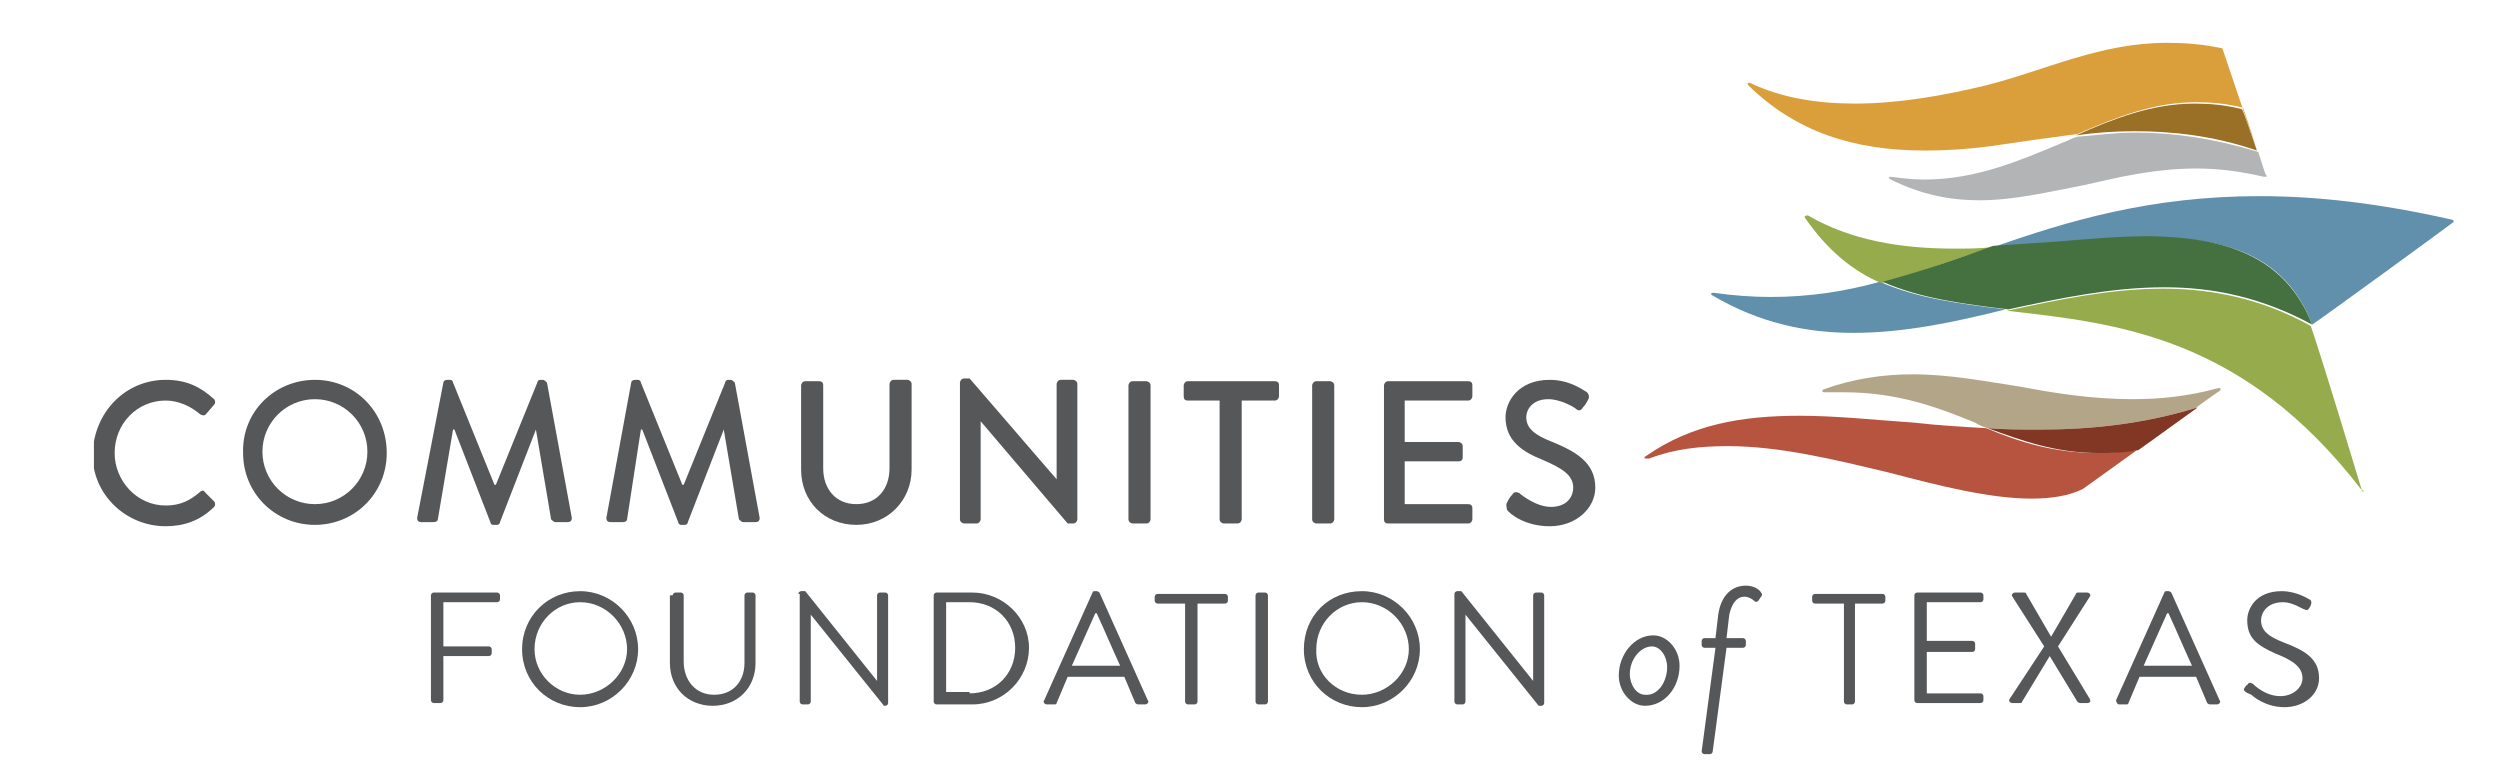 <?xml version="1.0" encoding="utf-8"?>
<!-- Generator: Adobe Illustrator 19.2.0, SVG Export Plug-In . SVG Version: 6.00 Build 0)  -->
<svg version="1.1" id="Layer_1" xmlns="http://www.w3.org/2000/svg" xmlns:xlink="http://www.w3.org/1999/xlink" x="0px" y="0px"
	 viewBox="0 0 181 55" style="enable-background:new 0 0 181 55;" xml:space="preserve">
<style type="text/css">
	.st0{clip-path:url(#SVGID_2_);fill:#555759;}
	.st1{clip-path:url(#SVGID_2_);fill:#6090AB;}
	.st2{clip-path:url(#SVGID_2_);fill:#96AB4B;}
	.st3{clip-path:url(#SVGID_2_);fill:#44713F;}
	.st4{clip-path:url(#SVGID_2_);fill:#B3A587;}
	.st5{clip-path:url(#SVGID_2_);fill:#B75440;}
	.st6{clip-path:url(#SVGID_2_);fill:#813724;}
	.st7{clip-path:url(#SVGID_2_);fill:#B2B4B6;}
	.st8{clip-path:url(#SVGID_2_);fill:#DA9E3B;}
	.st9{clip-path:url(#SVGID_2_);fill:#997026;}
</style>
<g>
	<defs>
		<rect id="SVGID_1_" x="6.8" y="3.1" width="170.9" height="51.5"/>
	</defs>
	<clipPath id="SVGID_2_">
		<use xlink:href="#SVGID_1_"  style="overflow:visible;"/>
	</clipPath>
	<path class="st0" d="M12,27.5c1.5,0,2.5,0.5,3.5,1.4c0.1,0.1,0.1,0.3,0,0.4l-0.6,0.7c-0.1,0.1-0.2,0.1-0.4,0c-0.7-0.6-1.6-1-2.5-1
		c-2.1,0-3.7,1.7-3.7,3.8c0,2,1.6,3.8,3.7,3.8c1.1,0,1.8-0.4,2.5-1c0.1-0.1,0.3-0.1,0.3,0l0.7,0.7c0.1,0.1,0.1,0.3,0,0.4
		c-1,1-2.2,1.4-3.5,1.4c-2.9,0-5.3-2.3-5.3-5.2C6.8,29.8,9.1,27.5,12,27.5"/>
	<path class="st0" d="M22.8,27.5c2.9,0,5.2,2.3,5.2,5.3c0,2.9-2.3,5.2-5.2,5.2c-2.9,0-5.2-2.3-5.2-5.2
		C17.5,29.8,19.9,27.5,22.8,27.5 M22.8,36.5c2.1,0,3.8-1.7,3.8-3.8c0-2.1-1.7-3.8-3.8-3.8c-2.1,0-3.8,1.7-3.8,3.8
		C19,34.8,20.7,36.5,22.8,36.5"/>
	<path class="st0" d="M32.1,27.7c0-0.1,0.1-0.2,0.3-0.2h0.2c0.1,0,0.2,0.1,0.2,0.2l3,7.4h0.1l3-7.4c0-0.1,0.1-0.2,0.2-0.2h0.2
		c0.1,0,0.2,0.1,0.3,0.2l1.8,9.8c0,0.2-0.1,0.3-0.3,0.3h-0.9c-0.1,0-0.2-0.1-0.3-0.2l-1.1-6.5h0l-2.6,6.7c0,0.1-0.1,0.2-0.2,0.2
		h-0.3c-0.1,0-0.2-0.1-0.2-0.2l-2.6-6.7h-0.1l-1.1,6.5c0,0.1-0.1,0.2-0.3,0.2h-0.9c-0.2,0-0.3-0.1-0.3-0.3L32.1,27.7z"/>
	<path class="st0" d="M45.7,27.7c0-0.1,0.1-0.2,0.3-0.2h0.2c0.1,0,0.2,0.1,0.2,0.2l3,7.4h0.1l3-7.4c0-0.1,0.1-0.2,0.2-0.2h0.2
		c0.1,0,0.2,0.1,0.3,0.2l1.8,9.8c0,0.2-0.1,0.3-0.3,0.3h-0.9c-0.1,0-0.2-0.1-0.3-0.2l-1.1-6.5h0l-2.6,6.7c0,0.1-0.1,0.2-0.2,0.2
		h-0.3c-0.1,0-0.2-0.1-0.2-0.2l-2.6-6.7h-0.1l-1,6.5c0,0.1-0.1,0.2-0.3,0.2h-0.9c-0.2,0-0.3-0.1-0.3-0.3L45.7,27.7z"/>
	<path class="st0" d="M58,27.9c0-0.1,0.1-0.3,0.3-0.3h1c0.2,0,0.3,0.1,0.3,0.3v6c0,1.5,0.9,2.6,2.4,2.6c1.5,0,2.4-1.1,2.4-2.6v-6.1
		c0-0.1,0.1-0.3,0.3-0.3h1c0.1,0,0.3,0.1,0.3,0.3V34c0,2.2-1.7,4-4,4c-2.3,0-4-1.7-4-4V27.9z"/>
	<path class="st0" d="M69.5,27.7c0-0.1,0.1-0.3,0.3-0.3h0.4l6.3,7.3h0v-6.9c0-0.1,0.1-0.3,0.3-0.3h0.9c0.1,0,0.3,0.1,0.3,0.3v9.8
		c0,0.1-0.1,0.3-0.3,0.3h-0.4L71,30.5h0v7.1c0,0.1-0.1,0.3-0.3,0.3h-0.9c-0.1,0-0.3-0.1-0.3-0.3V27.7z"/>
	<path class="st0" d="M81.7,27.9c0-0.1,0.1-0.3,0.3-0.3h1c0.1,0,0.3,0.1,0.3,0.3v9.7c0,0.1-0.1,0.3-0.3,0.3h-1
		c-0.1,0-0.3-0.1-0.3-0.3V27.9z"/>
	<path class="st0" d="M88.3,29H86c-0.2,0-0.3-0.1-0.3-0.3v-0.8c0-0.1,0.1-0.3,0.3-0.3h6.3c0.2,0,0.3,0.1,0.3,0.3v0.8
		c0,0.1-0.1,0.3-0.3,0.3h-2.4v8.6c0,0.1-0.1,0.3-0.3,0.3h-1c-0.1,0-0.3-0.1-0.3-0.3V29z"/>
	<path class="st0" d="M95,27.9c0-0.1,0.1-0.3,0.3-0.3h1c0.1,0,0.3,0.1,0.3,0.3v9.7c0,0.1-0.1,0.3-0.3,0.3h-1c-0.1,0-0.3-0.1-0.3-0.3
		V27.9z"/>
	<path class="st0" d="M100.2,27.9c0-0.1,0.1-0.3,0.3-0.3h5.8c0.2,0,0.3,0.1,0.3,0.3v0.8c0,0.1-0.1,0.3-0.3,0.3h-4.6v3h3.9
		c0.1,0,0.3,0.1,0.3,0.3v0.8c0,0.2-0.1,0.3-0.3,0.3h-3.9v3.1h4.6c0.2,0,0.3,0.1,0.3,0.3v0.8c0,0.1-0.1,0.3-0.3,0.3h-5.8
		c-0.2,0-0.3-0.1-0.3-0.3V27.9z"/>
	<path class="st0" d="M109.1,36.4c0.1-0.2,0.2-0.4,0.4-0.6c0.1-0.2,0.3-0.2,0.5-0.1c0.1,0.1,1.2,1,2.3,1c1,0,1.6-0.6,1.6-1.4
		c0-0.9-0.8-1.4-2.2-2c-1.5-0.6-2.7-1.4-2.7-3.1c0-1.1,0.9-2.7,3.2-2.7c1.5,0,2.5,0.8,2.7,0.9c0.1,0.1,0.2,0.3,0.1,0.5
		c-0.1,0.2-0.2,0.4-0.4,0.6c-0.1,0.2-0.3,0.3-0.5,0.1c-0.1-0.1-1.1-0.7-2-0.7c-1.2,0-1.6,0.8-1.6,1.3c0,0.8,0.6,1.3,1.9,1.8
		c1.7,0.7,3.1,1.5,3.1,3.3c0,1.5-1.4,2.8-3.3,2.8c-1.8,0-2.9-0.9-3.1-1.2C109.1,36.7,109,36.6,109.1,36.4"/>
	<path class="st0" d="M31.2,43.1c0-0.1,0.1-0.2,0.2-0.2H36c0.1,0,0.2,0.1,0.2,0.2v0.3c0,0.1-0.1,0.2-0.2,0.2h-3.9v3.2h3.3
		c0.1,0,0.2,0.1,0.2,0.2v0.3c0,0.1-0.1,0.2-0.2,0.2h-3.3v3.2c0,0.1-0.1,0.2-0.2,0.2h-0.5c-0.1,0-0.2-0.1-0.2-0.2V43.1z"/>
	<path class="st0" d="M42,42.8c2.3,0,4.2,1.9,4.2,4.2s-1.9,4.2-4.2,4.2c-2.3,0-4.2-1.8-4.2-4.2S39.7,42.8,42,42.8 M42,50.3
		c1.8,0,3.4-1.5,3.4-3.3c0-1.8-1.5-3.4-3.4-3.4c-1.8,0-3.3,1.5-3.3,3.4C38.7,48.8,40.2,50.3,42,50.3"/>
	<path class="st0" d="M48.7,43.1c0-0.1,0.1-0.2,0.2-0.2h0.4c0.1,0,0.2,0.1,0.2,0.2v4.8c0,1.3,0.8,2.4,2.2,2.4c1.4,0,2.2-1,2.2-2.3
		v-4.9c0-0.1,0.1-0.2,0.2-0.2h0.4c0.1,0,0.2,0.1,0.2,0.2V48c0,1.8-1.3,3.1-3.1,3.1c-1.8,0-3.1-1.3-3.1-3.1V43.1z"/>
	<path class="st0" d="M57.8,43c0-0.1,0.1-0.2,0.2-0.2h0.3l5.2,6.5h0v-6.2c0-0.1,0.1-0.2,0.2-0.2h0.4c0.1,0,0.2,0.1,0.2,0.2v7.8
		c0,0.1-0.1,0.2-0.2,0.2H64l-5.3-6.6h0v6.3c0,0.1-0.1,0.2-0.2,0.2h-0.4c-0.1,0-0.2-0.1-0.2-0.2V43z"/>
	<path class="st0" d="M67.6,43.1c0-0.1,0.1-0.2,0.2-0.2h2.6c2.2,0,4.1,1.8,4.1,4c0,2.2-1.8,4.1-4.1,4.1h-2.6c-0.1,0-0.2-0.1-0.2-0.2
		V43.1z M70.2,50.2c1.9,0,3.3-1.4,3.3-3.3c0-1.9-1.4-3.3-3.3-3.3h-1.7v6.5H70.2z"/>
	<path class="st0" d="M75.6,50.7l3.5-7.8c0-0.1,0.1-0.1,0.2-0.1h0.1c0.1,0,0.2,0.1,0.2,0.1l3.5,7.8c0.1,0.1,0,0.3-0.2,0.3h-0.5
		c-0.1,0-0.2-0.1-0.2-0.1L81.4,49h-4.1l-0.8,1.9c0,0.1-0.1,0.1-0.2,0.1h-0.5C75.6,51,75.5,50.8,75.6,50.7 M81.1,48.2
		c-0.6-1.3-1.1-2.5-1.7-3.8h-0.1l-1.7,3.8H81.1z"/>
	<path class="st0" d="M85.8,43.7h-2c-0.1,0-0.2-0.1-0.2-0.2v-0.3c0-0.1,0.1-0.2,0.2-0.2h4.9c0.1,0,0.2,0.1,0.2,0.2v0.3
		c0,0.1-0.1,0.2-0.2,0.2h-2v7.1c0,0.1-0.1,0.2-0.2,0.2H86c-0.1,0-0.2-0.1-0.2-0.2V43.7z"/>
	<path class="st0" d="M90.9,43.1c0-0.1,0.1-0.2,0.2-0.2h0.5c0.1,0,0.2,0.1,0.2,0.2v7.7c0,0.1-0.1,0.2-0.2,0.2h-0.5
		c-0.1,0-0.2-0.1-0.2-0.2V43.1z"/>
	<path class="st0" d="M98.6,42.8c2.3,0,4.2,1.9,4.2,4.2s-1.9,4.2-4.2,4.2c-2.3,0-4.2-1.8-4.2-4.2S96.2,42.8,98.6,42.8 M98.6,50.3
		c1.8,0,3.4-1.5,3.4-3.3c0-1.8-1.5-3.4-3.4-3.4c-1.8,0-3.3,1.5-3.3,3.4C95.2,48.8,96.7,50.3,98.6,50.3"/>
	<path class="st0" d="M105.3,43c0-0.1,0.1-0.2,0.2-0.2h0.3l5.2,6.5h0v-6.2c0-0.1,0.1-0.2,0.2-0.2h0.4c0.1,0,0.2,0.1,0.2,0.2v7.8
		c0,0.1-0.1,0.2-0.2,0.2h-0.2l-5.3-6.6h0v6.3c0,0.1-0.1,0.2-0.2,0.2h-0.4c-0.1,0-0.2-0.1-0.2-0.2V43z"/>
	<path class="st0" d="M119.7,46c1,0,1.9,1,1.9,2.2c0,1.6-1.1,2.9-2.5,2.9c-1,0-1.9-1-1.9-2.2C117.2,47.4,118.3,46,119.7,46
		 M120.7,48.3c0-0.8-0.5-1.5-1.1-1.5c-0.8,0-1.6,0.9-1.6,2c0,0.8,0.5,1.5,1.1,1.5C120,50.4,120.7,49.4,120.7,48.3"/>
	<path class="st0" d="M124.2,46.9h-0.8c-0.1,0-0.2-0.1-0.2-0.2l0-0.3c0-0.1,0.1-0.2,0.2-0.2h0.8l0.2-1.7c0.2-1.4,1-2.1,2-2.1
		c0.6,0,1,0.3,1.1,0.5c0.1,0.1,0.1,0.2,0,0.3l-0.2,0.3c-0.1,0.1-0.2,0.1-0.3,0c-0.1-0.1-0.4-0.3-0.7-0.3c-0.5,0-0.9,0.4-1.1,1.3
		l-0.2,1.7h1.2c0.1,0,0.2,0.1,0.2,0.2l0,0.3c0,0.1-0.1,0.2-0.2,0.2h-1.2l-1,7.5c0,0.1-0.1,0.2-0.2,0.2h-0.4c-0.1,0-0.2-0.1-0.2-0.2
		L124.2,46.9z"/>
	<path class="st0" d="M133.4,43.7h-2c-0.1,0-0.2-0.1-0.2-0.2v-0.3c0-0.1,0.1-0.2,0.2-0.2h4.9c0.1,0,0.2,0.1,0.2,0.2v0.3
		c0,0.1-0.1,0.2-0.2,0.2h-2v7.1c0,0.1-0.1,0.2-0.2,0.2h-0.4c-0.1,0-0.2-0.1-0.2-0.2V43.7z"/>
	<path class="st0" d="M138.6,43.1c0-0.1,0.1-0.2,0.2-0.2h4.6c0.1,0,0.2,0.1,0.2,0.2v0.3c0,0.1-0.1,0.2-0.2,0.2h-3.9v2.8h3.3
		c0.1,0,0.2,0.1,0.2,0.2V47c0,0.1-0.1,0.2-0.2,0.2h-3.3v3h3.9c0.1,0,0.2,0.1,0.2,0.2v0.3c0,0.1-0.1,0.2-0.2,0.2h-4.6
		c-0.1,0-0.2-0.1-0.2-0.2V43.1z"/>
	<path class="st0" d="M148,46.8l-2.3-3.6c-0.1-0.1,0-0.3,0.2-0.3h0.6c0.1,0,0.2,0,0.2,0.1l1.8,3.1h0l1.8-3.1c0-0.1,0.1-0.1,0.2-0.1
		h0.6c0.2,0,0.3,0.2,0.2,0.3l-2.3,3.6l2.3,3.8c0.1,0.2,0,0.3-0.2,0.3h-0.5c-0.1,0-0.2-0.1-0.2-0.1l-2-3.3h0l-2,3.3
		c0,0.1-0.1,0.1-0.2,0.1h-0.5c-0.2,0-0.3-0.2-0.2-0.3L148,46.8z"/>
	<path class="st0" d="M153.2,50.7l3.5-7.8c0-0.1,0.1-0.1,0.2-0.1h0.1c0.1,0,0.2,0.1,0.2,0.1l3.5,7.8c0.1,0.1,0,0.3-0.2,0.3h-0.5
		c-0.1,0-0.2-0.1-0.2-0.1L159,49h-4.1l-0.8,1.9c0,0.1-0.1,0.1-0.2,0.1h-0.5C153.3,51,153.2,50.8,153.2,50.7 M158.7,48.2
		c-0.6-1.3-1.1-2.5-1.7-3.8h-0.1l-1.7,3.8H158.7z"/>
	<path class="st0" d="M162.5,49.8c0.1-0.1,0.1-0.2,0.2-0.2c0.1-0.2,0.2-0.2,0.4-0.1c0.1,0.1,0.9,0.9,2,0.9c0.9,0,1.6-0.6,1.6-1.3
		c0-0.8-0.7-1.3-2-1.8c-1.3-0.6-2-1.1-2-2.4c0-0.8,0.6-2.1,2.5-2.1c1.1,0,2,0.6,2,0.6c0.1,0,0.2,0.2,0.1,0.4c0,0.1-0.1,0.2-0.1,0.2
		c-0.1,0.2-0.2,0.2-0.4,0.1c-0.1,0-0.8-0.5-1.5-0.5c-1.2,0-1.6,0.8-1.6,1.3c0,0.8,0.6,1.2,1.6,1.6c1.6,0.6,2.6,1.2,2.6,2.6
		c0,1.2-1.1,2.1-2.5,2.1c-1.4,0-2.3-0.8-2.4-0.9C162.5,50.1,162.4,50,162.5,49.8"/>
	<path class="st1" d="M167.4,23.5c-2-5.2-6.5-6.3-11.8-6.3c-2.2,0-4.5,0.2-6.9,0.4c-1.5,0.1-3,0.2-4.5,0.3c0,0,0,0,0.1,0
		c5.4-1.9,11.4-3.7,19.3-3.7c4.1,0,8.6,0.5,13.9,1.7c0.1,0,0.2,0.1,0.1,0.2C177.5,16.2,167.9,23.2,167.4,23.5 M134.2,24.1
		c-3.4,0-6.8-0.7-10.2-2.7c-0.2-0.1-0.1-0.2,0-0.2c0,0,0,0,0.1,0c1.4,0.2,2.8,0.3,4.1,0.3c2.8,0,5.4-0.4,7.9-1.1
		c2.7,1.2,5.8,1.6,9.1,2C141.6,23.3,137.9,24.1,134.2,24.1"/>
	<path class="st2" d="M136.2,20.5c-2.1-0.9-3.9-2.4-5.5-4.7c-0.1-0.1,0-0.2,0.1-0.2c0,0,0.1,0,0.1,0c3.1,1.8,6.7,2.4,10.6,2.4
		c0.9,0,1.8,0,2.7-0.1C141.4,18.8,138.8,19.8,136.2,20.5 M171.1,35.6c0,0-0.1,0-0.1-0.1c-8.6-11.2-17.8-12.1-25.7-13c0,0,0,0,0,0
		c3.7-0.8,7.5-1.6,11.3-1.6c3.5,0,7.1,0.7,10.7,2.7c0,0,0,0,0,0c0.1,0.3,0.2,0.6,0.3,0.9c0,0,0.8,2.4,3.4,11
		C171.2,35.5,171.1,35.6,171.1,35.6"/>
	<path class="st3" d="M167.4,23.5c-3.7-2-7.2-2.7-10.7-2.7c-3.8,0-7.6,0.8-11.3,1.6c0,0,0,0,0,0c-3.3-0.4-6.4-0.8-9.1-2
		c2.6-0.7,5.3-1.6,8-2.6c1.5-0.1,3-0.2,4.5-0.3c2.4-0.2,4.7-0.4,6.9-0.4C160.9,17.2,165.4,18.4,167.4,23.5
		C167.4,23.5,167.4,23.5,167.4,23.5"/>
	<path class="st4" d="M154.8,32.6l4.3-3.1c-3.9,1.2-7.7,1.6-11.4,1.6c-1.3,0-2.5,0-3.8-0.1c-0.3-0.1-0.6-0.2-0.9-0.4
		c-2.7-1.1-5.6-2.2-9.5-2.2c-0.5,0-0.9,0-1.4,0c0,0,0,0,0,0c-0.2,0-0.2-0.1-0.1-0.2c2.2-0.8,4.4-1.1,6.5-1.1c2.6,0,5.2,0.5,7.8,0.9
		c2.6,0.5,5.3,0.9,8.1,0.9c2,0,4-0.2,6.2-0.8c0,0,0.1,0,0.1,0c0.1,0,0.1,0.1,0,0.2C160.5,28.4,155.4,32.1,154.8,32.6"/>
	<path class="st5" d="M147.1,36.1c-3,0-6.6-0.9-10.4-1.9c-3.8-0.9-7.8-1.9-11.6-1.9c-2,0-3.9,0.2-5.7,0.9c-0.1,0-0.1,0-0.2,0
		c-0.2,0-0.2-0.1,0-0.2c3.3-2.3,7-2.9,11.1-2.9c2.6,0,5.4,0.3,8.3,0.5c1.7,0.2,3.5,0.3,5.2,0.4c2.4,1,4.9,1.8,8.1,1.8
		c0.9,0,1.8-0.1,2.7-0.2c0,0,0,0,0.1,0l-3.9,2.8C149.8,35.9,148.5,36.1,147.1,36.1"/>
	<path class="st6" d="M152,32.8c-3.2,0-5.6-0.9-8.1-1.8c1.2,0.1,2.5,0.1,3.8,0.1c3.7,0,7.5-0.4,11.4-1.6l-4.3,3.1c0,0-0.1,0-0.1,0
		C153.7,32.8,152.8,32.8,152,32.8"/>
	<path class="st7" d="M143.3,14.5c-2.1,0-4.2-0.4-6.4-1.5c-0.2-0.1-0.2-0.2,0-0.2c0,0,0,0,0,0c0.8,0.1,1.6,0.2,2.4,0.2
		c3.8,0,7-1.4,10.1-2.7c0.3-0.1,0.6-0.3,1-0.4c1.3-0.1,2.7-0.3,4.2-0.3c2.7,0,5.6,0.4,8.9,1.4c0.3,0.9,0.5,1.7,0.6,1.7
		c0,0.1,0,0.1-0.1,0.1c0,0,0,0-0.1,0c-1.7-0.4-3.3-0.6-4.9-0.6c-2.9,0-5.5,0.6-8.1,1.2C148.3,13.9,145.8,14.5,143.3,14.5"/>
	<path class="st8" d="M163.4,10.9C163.4,10.9,163.4,10.9,163.4,10.9c-0.4-1.4-1-3.1-1-3.1c-1.2-0.3-2.3-0.4-3.4-0.4
		c-3.1,0-5.8,1.1-8.6,2.3c-2.3,0.3-4.4,0.6-6.4,0.9c-1.6,0.2-3.1,0.3-4.6,0.3c-5.3,0-9.4-1.4-12.8-4.7c-0.1-0.1-0.1-0.2,0-0.2
		c0,0,0.1,0,0.1,0c2.3,1.1,4.9,1.5,7.6,1.5c3.2,0,6.5-0.6,9.4-1.3c4.4-1.1,8.3-3.1,13.2-3.1c1.3,0,2.6,0.1,4,0.4L163.4,10.9"/>
	<path class="st9" d="M163.4,10.9c-3.2-1.1-6.2-1.4-8.9-1.4c-1.4,0-2.8,0.1-4.2,0.3c2.7-1.2,5.5-2.3,8.6-2.3c1.1,0,2.2,0.1,3.4,0.4
		C162.4,7.9,162.9,9.5,163.4,10.9"/>
</g>
</svg>
